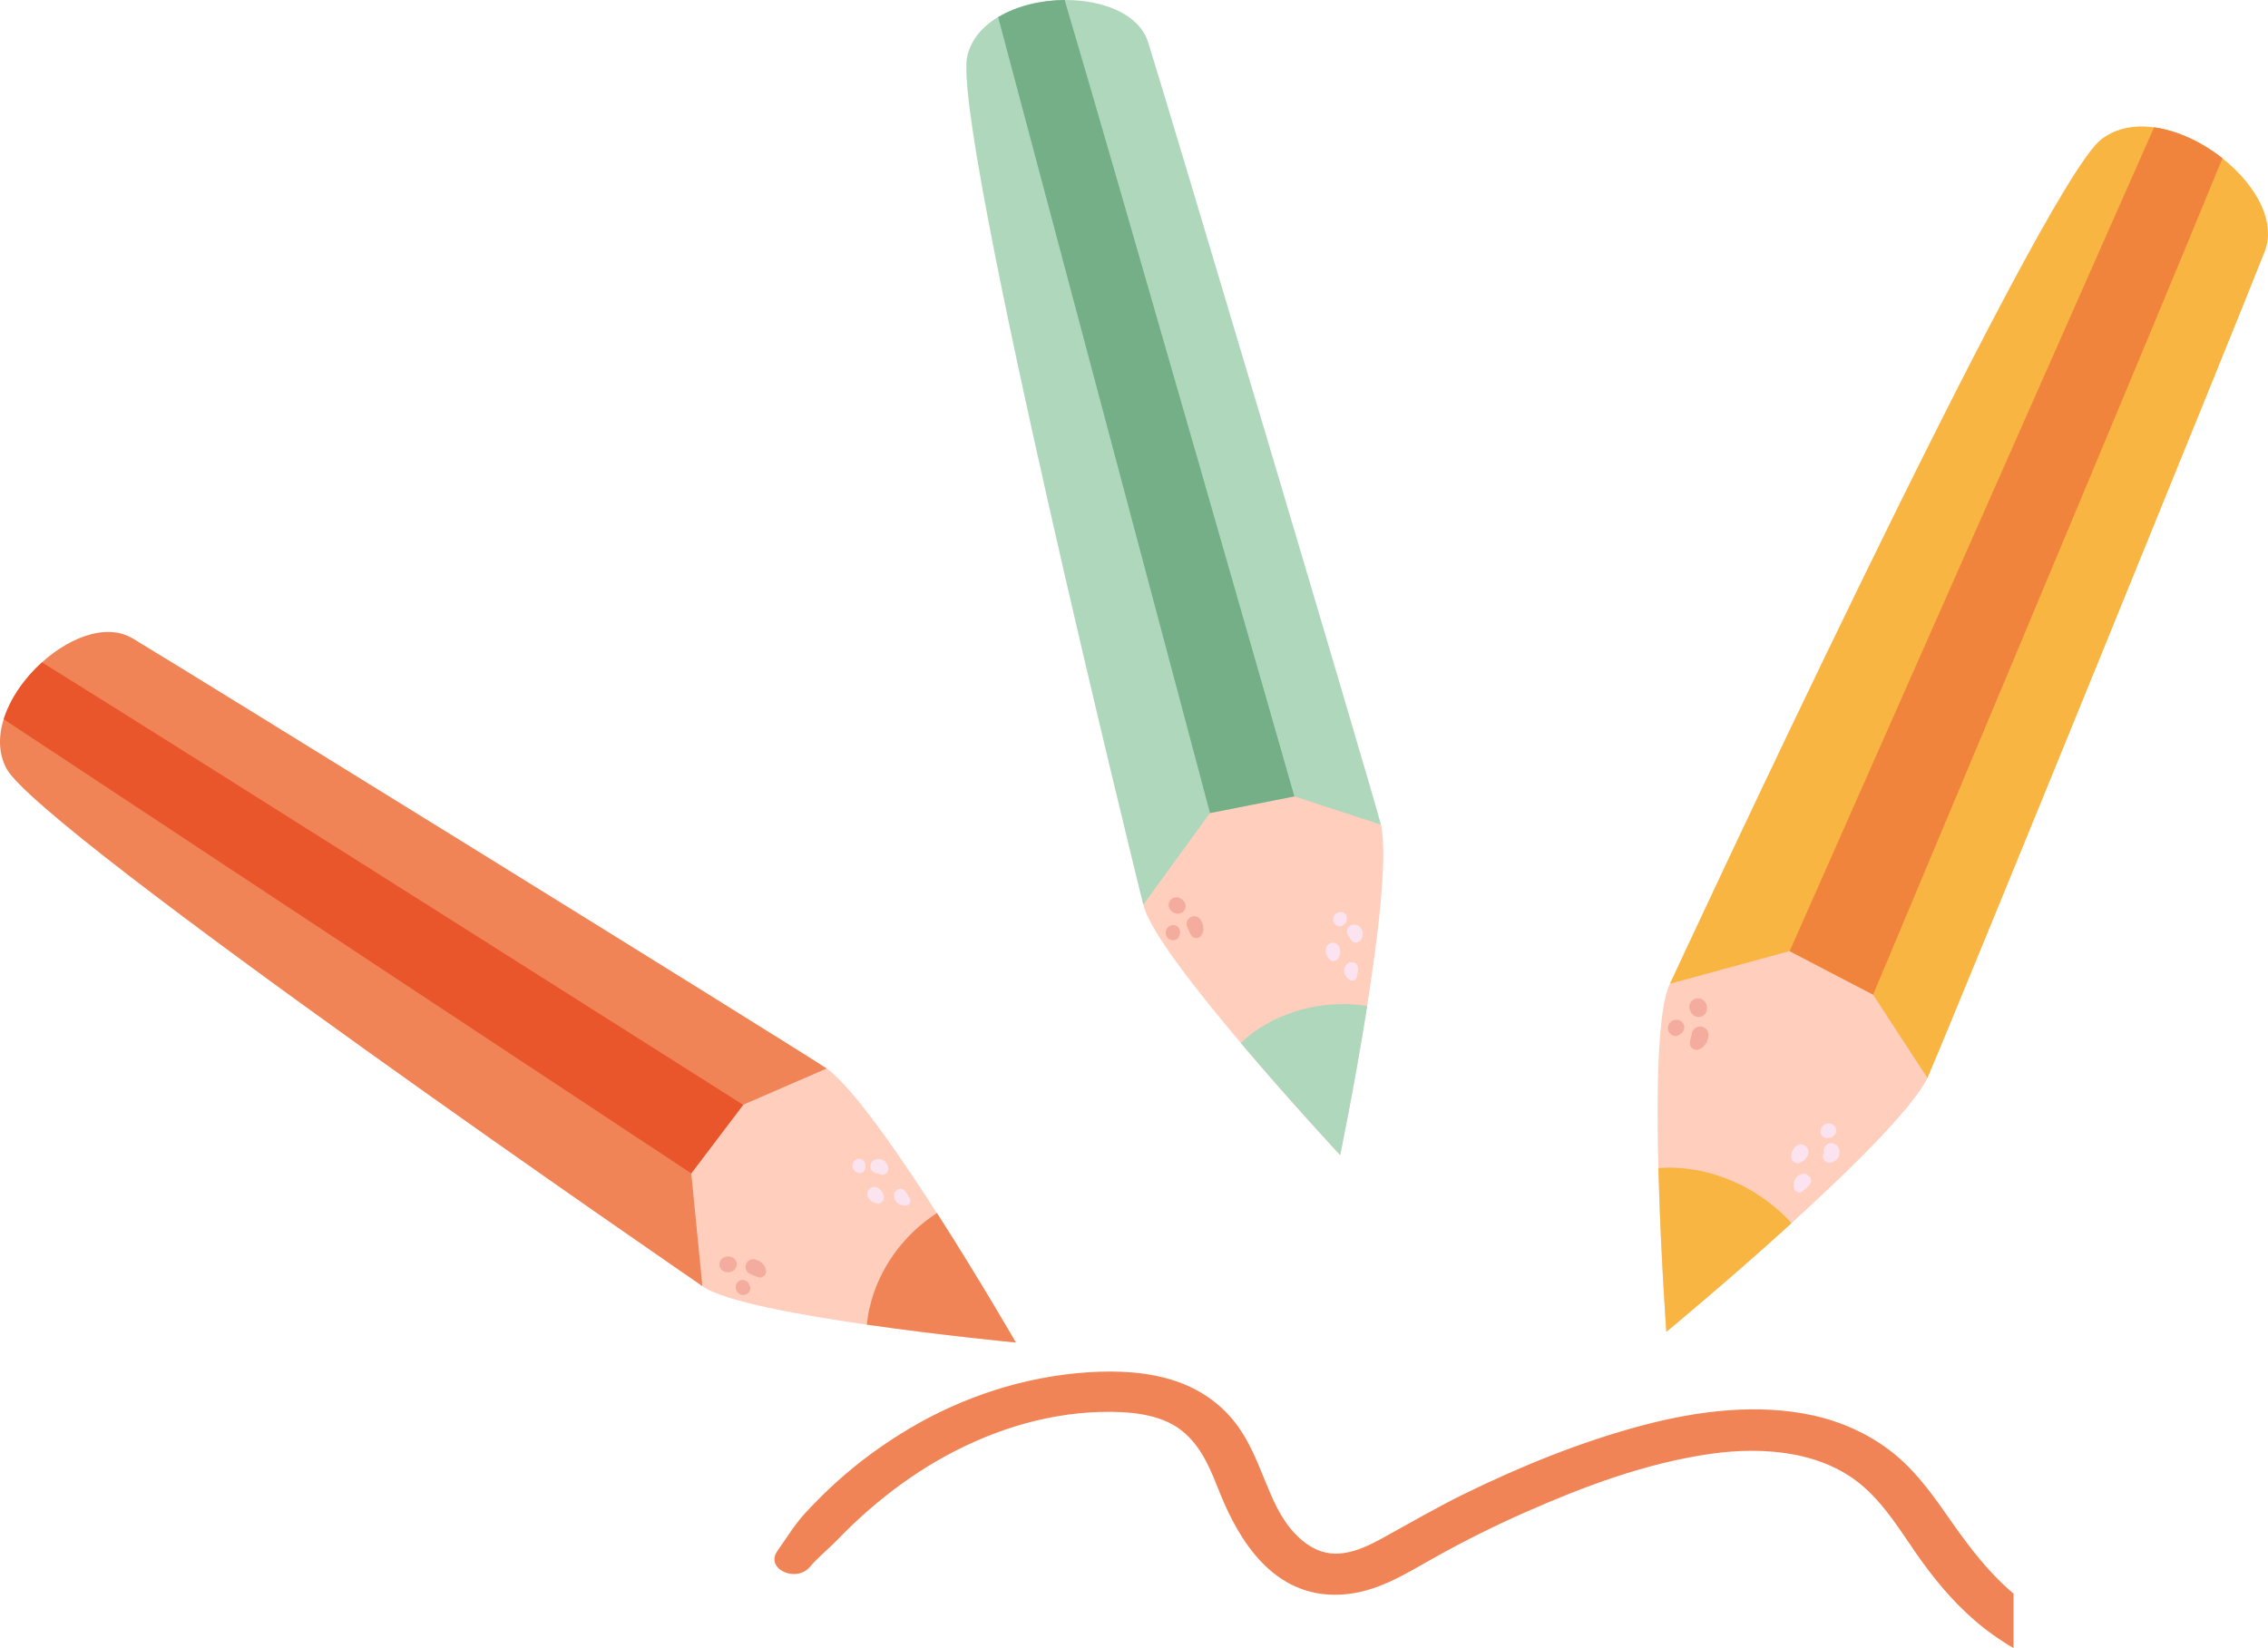 <svg width="205" height="149" viewBox="0 0 205 149" fill="none" xmlns="http://www.w3.org/2000/svg">
<path d="M182 144.081C179.484 141.959 177.606 139.329 175.77 136.693C174.359 134.679 172.82 132.629 170.729 131.064C168.783 129.608 166.48 128.551 163.964 127.986C158.872 126.848 153.39 127.558 148.452 128.869C142.834 130.362 137.385 132.593 132.294 135.092C129.753 136.338 127.356 137.75 124.891 139.098C122.953 140.155 120.769 141.097 118.644 139.916C116.969 138.982 115.873 137.294 115.15 135.744C114.164 133.636 113.51 131.426 112.218 129.427C110.883 127.363 108.92 125.783 106.353 124.892C103.846 124.023 101.015 123.893 98.347 124.067C92.533 124.451 86.991 126.312 82.223 129.137C79.826 130.557 77.599 132.187 75.593 134.005C74.607 134.896 73.681 135.823 72.797 136.78C71.811 137.852 71.097 139.047 70.272 140.213C69.116 141.829 71.938 143.14 73.196 141.669C73.978 140.749 74.939 139.996 75.78 139.119C76.655 138.214 77.573 137.345 78.534 136.504C80.438 134.853 82.52 133.324 84.773 132.028C89.133 129.521 94.173 127.797 99.477 127.652C101.976 127.587 104.823 127.797 106.761 129.297C108.674 130.782 109.473 133.02 110.289 135.041C111.963 139.177 115.074 144.48 121.177 144.168C124.389 144.002 126.948 142.343 129.532 140.894C132.235 139.373 135.031 137.975 137.904 136.707C143.157 134.389 148.749 132.281 154.614 131.441C159.586 130.731 164.95 131.267 168.562 134.52C170.491 136.258 171.8 138.431 173.228 140.481C174.716 142.618 176.399 144.683 178.447 146.465C179.527 147.406 180.725 148.261 182 149L182 144.067L182 144.081Z" fill="#F08456"/>
<path d="M174.215 97.464C171.263 103.359 150.613 120.402 150.613 120.402C150.613 120.402 148.647 93.526 150.942 88.939C153.236 84.351 165.366 73.539 166.345 74.189C167.325 74.84 174.215 81.071 174.215 82.057L174.215 97.457L174.215 97.464Z" fill="#FFCEBD"/>
<path d="M174.215 97.464C176.509 92.219 202.406 28.641 204.7 22.746C206.995 16.85 195.522 8.325 189.947 12.584C184.372 16.843 150.941 88.939 150.941 88.939L161.756 85.987L169.297 89.918L174.215 97.457L174.215 97.464Z" fill="#F9B542"/>
<path d="M194.701 11.519L161.764 85.995L169.305 89.925C169.305 89.925 193.85 31.514 200.884 14.306C199.047 12.856 196.824 11.798 194.701 11.512L194.701 11.519Z" fill="#F0843C"/>
<path d="M151.535 105.582C150.992 105.553 150.449 105.567 149.905 105.603C150.098 113.192 150.62 120.409 150.62 120.409C150.62 120.409 156.181 115.822 161.935 110.584C159.283 107.668 155.481 105.782 151.535 105.582Z" fill="#F9B542"/>
<path d="M152.757 94.47C152.786 94.57 152.836 94.663 152.915 94.734C153.058 94.877 153.301 94.963 153.501 94.891C153.608 94.849 153.722 94.813 153.815 94.749C153.98 94.648 154.087 94.491 154.194 94.341C154.359 94.12 154.394 93.827 154.43 93.562C154.43 93.455 154.416 93.362 154.366 93.269C154.337 93.176 154.28 93.091 154.208 93.026C154.158 92.984 154.108 92.948 154.051 92.905C153.965 92.848 153.873 92.819 153.772 92.812C153.708 92.79 153.637 92.79 153.572 92.812C153.472 92.812 153.379 92.848 153.294 92.905C153.244 92.948 153.193 92.984 153.136 93.026C153.043 93.119 152.979 93.234 152.943 93.362C152.936 93.427 152.922 93.491 152.908 93.548C152.893 93.605 152.865 93.662 152.858 93.719C152.85 93.777 152.836 93.834 152.815 93.891C152.779 93.998 152.772 94.112 152.757 94.227C152.765 94.17 152.772 94.112 152.779 94.055C152.779 94.084 152.772 94.12 152.765 94.148C152.736 94.255 152.736 94.363 152.765 94.47L152.757 94.47Z" fill="#F4AC9E"/>
<path d="M152.735 91.232C152.735 91.232 152.743 91.268 152.75 91.29C152.764 91.34 152.778 91.375 152.8 91.425C152.828 91.525 152.886 91.604 152.964 91.675C152.964 91.675 152.978 91.69 152.978 91.697C152.993 91.711 153 91.718 153.014 91.733C153.064 91.768 153.114 91.811 153.164 91.847C153.221 91.868 153.286 91.897 153.343 91.918C153.407 91.926 153.472 91.933 153.543 91.947C153.643 91.947 153.743 91.933 153.829 91.883C153.893 91.868 153.943 91.833 153.993 91.79C154.051 91.754 154.094 91.711 154.129 91.654C154.172 91.611 154.208 91.554 154.222 91.49C154.272 91.404 154.287 91.304 154.287 91.204C154.294 91.097 154.301 91.025 154.265 90.904C154.244 90.818 154.186 90.718 154.144 90.632C154.094 90.539 154.029 90.468 153.943 90.418C153.872 90.346 153.779 90.303 153.679 90.282C153.607 90.275 153.543 90.261 153.472 90.253C153.364 90.253 153.264 90.275 153.171 90.318C153.107 90.339 153.05 90.368 153 90.418C152.914 90.475 152.85 90.546 152.8 90.632C152.771 90.697 152.75 90.754 152.721 90.818C152.685 90.954 152.685 91.09 152.721 91.225L152.735 91.232Z" fill="#F4AC9E"/>
<path d="M150.792 93.148C150.807 93.212 150.835 93.276 150.871 93.326C150.871 93.326 150.871 93.326 150.871 93.333C150.907 93.376 150.935 93.419 150.971 93.462C150.971 93.462 150.978 93.469 150.985 93.476C151.1 93.576 151.128 93.591 151.271 93.641C151.328 93.662 151.393 93.662 151.45 93.669C151.528 93.669 151.6 93.655 151.664 93.619C151.736 93.598 151.793 93.555 151.843 93.505C151.843 93.505 151.85 93.498 151.857 93.491C151.879 93.476 151.907 93.469 151.922 93.455L151.857 93.505C151.857 93.505 151.879 93.491 151.893 93.483C151.943 93.448 151.986 93.412 152.036 93.376C152.1 93.312 152.15 93.24 152.179 93.155C152.208 93.097 152.229 93.04 152.229 92.983C152.25 92.89 152.243 92.797 152.215 92.704C152.193 92.647 152.165 92.597 152.143 92.54C152.107 92.49 152.072 92.447 152.036 92.397C151.972 92.333 151.9 92.283 151.814 92.254C151.729 92.211 151.643 92.19 151.55 92.197C151.514 92.197 151.464 92.204 151.436 92.211C151.407 92.211 151.357 92.219 151.321 92.226C151.207 92.254 151.071 92.333 151 92.412C150.957 92.462 150.914 92.512 150.878 92.569C150.878 92.569 150.871 92.583 150.864 92.583C150.799 92.697 150.764 92.812 150.764 92.94C150.764 93.012 150.771 93.083 150.792 93.148Z" fill="#F4AC9E"/>
<path d="M162.135 107.197C162.135 107.197 162.135 107.261 162.135 107.289C162.142 107.397 162.157 107.468 162.207 107.568C162.264 107.661 162.342 107.718 162.442 107.761C162.492 107.797 162.55 107.825 162.621 107.825C162.685 107.825 162.743 107.804 162.793 107.768C162.9 107.732 162.993 107.668 163.064 107.568C163.057 107.575 163.05 107.59 163.043 107.597C163.064 107.568 163.093 107.54 163.121 107.518C163.143 107.504 163.172 107.49 163.193 107.468C163.193 107.468 163.179 107.475 163.179 107.482C163.179 107.482 163.193 107.475 163.2 107.468C163.214 107.454 163.229 107.454 163.243 107.44C163.257 107.425 163.272 107.418 163.286 107.404C163.286 107.404 163.3 107.397 163.307 107.389C163.372 107.347 163.422 107.282 163.465 107.218L163.407 107.289C163.407 107.289 163.45 107.232 163.479 107.211C163.572 107.118 163.643 107.011 163.679 106.882C163.686 106.854 163.693 106.825 163.693 106.796C163.708 106.739 163.708 106.689 163.693 106.639C163.679 106.561 163.665 106.489 163.622 106.418C163.615 106.403 163.25 106.139 163.243 106.132C163.2 106.117 163.107 106.11 163.064 106.11C163.007 106.117 162.95 106.125 162.9 106.132C162.9 106.132 162.893 106.132 162.886 106.132C162.878 106.132 162.871 106.132 162.864 106.139C162.8 106.16 162.735 106.189 162.671 106.218C162.643 106.232 162.614 106.246 162.585 106.26C162.457 106.332 162.364 106.432 162.292 106.561C162.278 106.589 162.257 106.618 162.242 106.646C162.228 106.682 162.214 106.711 162.199 106.746C162.171 106.796 162.157 106.854 162.157 106.911C162.149 106.939 162.142 106.968 162.142 107.004C162.142 107.011 162.142 107.046 162.142 107.075C162.142 107.118 162.128 107.161 162.128 107.211L162.135 107.197Z" fill="#FBE4F0"/>
<path d="M164.787 104.381L164.766 104.538L164.787 104.695C164.809 104.774 164.844 104.838 164.894 104.895C164.923 104.938 164.959 104.974 165.002 105.003C165.037 105.038 165.08 105.067 165.13 105.081C165.173 105.11 165.223 105.124 165.28 105.124C165.359 105.138 165.438 105.138 165.516 105.117C165.616 105.074 165.731 105.038 165.824 104.974C165.838 104.967 165.845 104.96 165.859 104.953C166.016 104.838 166.017 104.845 166.124 104.688C166.145 104.66 166.159 104.638 166.174 104.61L166.245 104.445C166.245 104.445 166.245 104.445 166.245 104.438C166.245 104.431 166.245 104.424 166.245 104.417C166.26 104.345 166.267 104.267 166.274 104.195C166.274 104.181 166.274 104.167 166.274 104.152C166.274 104.081 166.26 104.009 166.245 103.938C166.238 103.895 166.217 103.859 166.195 103.824C166.181 103.788 166.167 103.745 166.145 103.709C166.145 103.709 166.145 103.695 166.138 103.695C166.124 103.666 166.102 103.645 166.081 103.623C166.031 103.545 165.966 103.488 165.888 103.445C165.852 103.423 165.752 103.38 165.716 103.373C165.666 103.359 165.573 103.352 165.523 103.345C165.466 103.352 165.402 103.359 165.345 103.366C165.259 103.388 165.18 103.43 165.116 103.488C165.066 103.516 165.023 103.559 164.994 103.609C164.937 103.673 164.894 103.752 164.873 103.838C164.859 103.902 164.844 104.009 164.844 104.031C164.844 104.102 164.844 104.145 164.859 104.188C164.844 104.231 164.837 104.274 164.823 104.317C164.816 104.345 164.801 104.367 164.794 104.395L164.787 104.381Z" fill="#FBE4F0"/>
<path d="M161.971 104.874C162.006 104.946 162.056 104.996 162.121 105.038C162.178 105.088 162.242 105.124 162.321 105.146C162.428 105.174 162.528 105.174 162.635 105.146C162.664 105.138 162.693 105.124 162.714 105.11C162.743 105.103 162.771 105.088 162.793 105.074C162.793 105.074 162.807 105.067 162.814 105.06C162.836 105.053 162.85 105.038 162.871 105.031C162.957 104.988 163.036 104.931 163.107 104.86C163.179 104.788 163.243 104.717 163.293 104.631C163.314 104.588 163.343 104.552 163.364 104.51C163.414 104.431 163.443 104.345 163.45 104.252C163.472 104.159 163.465 104.067 163.436 103.974C163.414 103.881 163.372 103.802 163.314 103.738C163.264 103.659 163.2 103.602 163.121 103.559C163.064 103.538 163.007 103.509 162.957 103.488C162.836 103.452 162.707 103.452 162.585 103.488C162.528 103.509 162.471 103.538 162.421 103.559C162.314 103.624 162.235 103.702 162.171 103.809C162.142 103.845 162.121 103.881 162.092 103.916C162.028 103.995 161.999 104.095 161.963 104.188C161.928 104.274 161.928 104.374 161.913 104.467C161.913 104.502 161.899 104.545 161.906 104.581C161.906 104.688 161.935 104.788 161.985 104.881L161.971 104.874Z" fill="#FBE4F0"/>
<path d="M164.552 102.43C164.573 102.509 164.609 102.58 164.666 102.645C164.709 102.716 164.766 102.766 164.845 102.809C164.895 102.831 164.945 102.852 164.995 102.873C165.074 102.895 165.152 102.895 165.238 102.888C165.267 102.888 165.295 102.888 165.331 102.873C165.331 102.873 165.338 102.873 165.345 102.873C165.352 102.873 165.367 102.873 165.374 102.873C165.367 102.873 165.359 102.873 165.352 102.873C165.431 102.873 165.51 102.845 165.581 102.802C165.595 102.802 165.602 102.788 165.617 102.773C165.617 102.773 165.631 102.766 165.638 102.759C165.638 102.759 165.645 102.759 165.653 102.752C165.695 102.716 165.738 102.688 165.781 102.652C165.817 102.609 165.846 102.566 165.881 102.523C165.953 102.409 165.924 102.423 165.946 102.373C165.946 102.373 165.946 102.373 165.946 102.366C165.953 102.316 165.96 102.259 165.967 102.202C165.967 102.202 165.946 102.045 165.946 102.037C165.938 102.009 165.924 101.987 165.917 101.966C165.96 102.073 165.896 101.909 165.881 101.887C165.846 101.844 165.817 101.802 165.781 101.759C165.738 101.723 165.695 101.694 165.653 101.659C165.631 101.644 165.531 101.601 165.474 101.587L165.46 101.587C165.395 101.58 165.331 101.566 165.274 101.559L165.259 101.559C165.202 101.566 165.145 101.573 165.081 101.58C165.031 101.601 164.973 101.623 164.923 101.644C164.881 101.68 164.831 101.716 164.788 101.752C164.78 101.759 164.773 101.766 164.766 101.78C164.723 101.83 164.68 101.88 164.645 101.937C164.616 101.987 164.595 102.037 164.58 102.087C164.573 102.145 164.566 102.202 164.559 102.259C164.559 102.259 164.58 102.423 164.58 102.43L164.552 102.43Z" fill="#FBE4F0"/>
<path d="M124.824 74.561C126.096 80.456 121.128 104.424 121.128 104.424C121.128 104.424 104.338 86.388 103.352 81.8C102.358 77.212 104.817 62.563 105.896 62.463C106.976 62.37 115.446 62.87 116.011 63.57C116.575 64.271 124.831 74.554 124.831 74.554L124.824 74.561Z" fill="#FFCEBD"/>
<path d="M124.824 74.561C123.459 69.509 105.525 9.347 103.781 3.83C102.037 -1.687 88.978 -1.201 87.441 5.023C85.904 11.248 103.337 81.8 103.337 81.8L109.363 73.503L116.99 71.995L124.81 74.554L124.824 74.561Z" fill="#AFD7BC"/>
<path d="M90.221 1.551L109.37 73.51L116.997 72.003C116.997 72.003 101.064 16.293 96.232 -1.14304e-08C94.088 0.014 91.9 0.536 90.228 1.551L90.221 1.551Z" fill="#74AF88"/>
<path d="M113.294 93.334C112.887 93.626 112.508 93.948 112.144 94.284C116.625 99.586 121.136 104.431 121.136 104.431C121.136 104.431 122.472 97.978 123.58 90.947C120.02 90.389 116.225 91.218 113.294 93.334Z" fill="#AFD7BC"/>
<path d="M107.805 84.708C107.883 84.766 107.969 84.801 108.069 84.808C108.248 84.83 108.477 84.751 108.577 84.587C108.627 84.501 108.684 84.401 108.72 84.301C108.777 84.137 108.77 83.965 108.762 83.794C108.748 83.544 108.612 83.308 108.484 83.1C108.427 83.022 108.355 82.965 108.269 82.929C108.191 82.879 108.112 82.85 108.019 82.843C107.962 82.843 107.898 82.843 107.84 82.843C107.747 82.85 107.662 82.886 107.59 82.943C107.533 82.972 107.483 83.008 107.447 83.058C107.376 83.122 107.326 83.193 107.297 83.286C107.283 83.344 107.269 83.401 107.254 83.458C107.24 83.579 107.254 83.694 107.304 83.808C107.333 83.858 107.361 83.908 107.383 83.965C107.404 84.015 107.419 84.072 107.447 84.115C107.476 84.165 107.497 84.215 107.519 84.265C107.554 84.365 107.619 84.451 107.669 84.537C107.64 84.494 107.612 84.444 107.583 84.401C107.597 84.43 107.612 84.451 107.626 84.48C107.669 84.573 107.726 84.651 107.812 84.708L107.805 84.708Z" fill="#F4AC9E"/>
<path d="M105.932 82.415C105.932 82.415 105.96 82.436 105.967 82.443C106.003 82.472 106.032 82.486 106.082 82.515C106.16 82.565 106.246 82.593 106.339 82.6C106.339 82.6 106.339 82.6 106.346 82.6C106.353 82.6 106.36 82.6 106.368 82.6C106.382 82.6 106.396 82.6 106.41 82.6C106.468 82.6 106.525 82.6 106.582 82.6C106.639 82.586 106.696 82.572 106.754 82.55C106.804 82.522 106.861 82.486 106.911 82.457C106.989 82.4 107.039 82.329 107.075 82.25C107.111 82.2 107.132 82.15 107.139 82.086C107.161 82.029 107.168 81.972 107.161 81.914C107.161 81.857 107.161 81.8 107.132 81.743C107.118 81.65 107.075 81.571 107.011 81.5C106.954 81.421 106.918 81.364 106.825 81.3C106.761 81.25 106.661 81.214 106.582 81.171C106.496 81.135 106.41 81.121 106.317 81.128C106.225 81.128 106.139 81.142 106.053 81.178C105.996 81.214 105.946 81.243 105.889 81.278C105.81 81.335 105.753 81.407 105.717 81.493C105.681 81.543 105.66 81.6 105.653 81.664C105.624 81.75 105.617 81.843 105.638 81.929C105.653 81.986 105.674 82.043 105.688 82.107C105.739 82.229 105.817 82.322 105.924 82.4L105.932 82.415Z" fill="#F4AC9E"/>
<path d="M105.646 84.887C105.696 84.923 105.746 84.951 105.803 84.973C105.803 84.973 105.803 84.973 105.81 84.973C105.86 84.987 105.903 84.994 105.953 85.008C105.953 85.008 105.96 85.008 105.967 85.008C106.11 85.008 106.132 85.008 106.268 84.966C106.318 84.951 106.368 84.908 106.41 84.88C106.468 84.837 106.511 84.787 106.539 84.723C106.575 84.665 106.596 84.608 106.603 84.537L106.603 84.523C106.611 84.501 106.625 84.48 106.625 84.458L106.611 84.53C106.611 84.53 106.611 84.508 106.625 84.494C106.639 84.444 106.653 84.387 106.661 84.337C106.675 84.251 106.661 84.172 106.632 84.094C106.625 84.037 106.603 83.987 106.568 83.944C106.532 83.865 106.475 83.801 106.403 83.751C106.353 83.722 106.31 83.701 106.26 83.672C106.21 83.658 106.153 83.644 106.103 83.636C106.017 83.622 105.939 83.636 105.86 83.665C105.774 83.679 105.703 83.715 105.638 83.772C105.61 83.794 105.581 83.829 105.567 83.844C105.546 83.865 105.517 83.894 105.496 83.922C105.431 84.008 105.381 84.137 105.374 84.244C105.374 84.301 105.374 84.365 105.374 84.422C105.374 84.422 105.374 84.437 105.374 84.444C105.395 84.558 105.438 84.665 105.51 84.758C105.553 84.808 105.596 84.851 105.646 84.887Z" fill="#F4AC9E"/>
<path d="M121.785 88.417C121.785 88.417 121.821 88.46 121.842 88.481C121.907 88.553 121.957 88.603 122.05 88.638C122.143 88.674 122.236 88.667 122.329 88.638C122.386 88.638 122.443 88.624 122.493 88.581C122.536 88.546 122.564 88.496 122.586 88.445C122.643 88.36 122.672 88.26 122.664 88.145C122.664 88.16 122.664 88.167 122.664 88.181C122.664 88.145 122.664 88.11 122.672 88.074C122.679 88.045 122.693 88.024 122.7 87.995C122.7 87.995 122.7 88.01 122.7 88.017C122.7 88.01 122.7 88.002 122.7 87.995C122.7 87.981 122.714 87.967 122.714 87.952C122.714 87.938 122.714 87.917 122.722 87.902C122.722 87.895 122.722 87.888 122.722 87.881C122.743 87.809 122.743 87.738 122.736 87.666L122.736 87.745C122.736 87.745 122.736 87.681 122.736 87.652C122.75 87.538 122.736 87.416 122.686 87.302C122.679 87.281 122.664 87.252 122.643 87.238C122.622 87.195 122.593 87.152 122.55 87.123C122.493 87.073 122.443 87.031 122.371 87.002C122.357 87.002 121.95 87.016 121.943 87.016C121.907 87.031 121.835 87.073 121.8 87.102C121.764 87.138 121.728 87.174 121.692 87.216C121.692 87.216 121.692 87.216 121.692 87.224C121.692 87.224 121.685 87.238 121.678 87.245C121.642 87.302 121.614 87.359 121.585 87.416C121.571 87.445 121.557 87.474 121.549 87.495C121.499 87.617 121.492 87.745 121.507 87.874C121.507 87.902 121.514 87.931 121.521 87.96C121.528 87.995 121.535 88.024 121.549 88.052C121.557 88.102 121.578 88.153 121.614 88.195C121.621 88.224 121.642 88.245 121.657 88.267C121.657 88.274 121.685 88.295 121.699 88.31C121.721 88.345 121.742 88.381 121.764 88.417L121.785 88.417Z" fill="#FBE4F0"/>
<path d="M122.057 84.894L122.136 85.015L122.243 85.115C122.3 85.158 122.365 85.187 122.436 85.201C122.479 85.216 122.529 85.223 122.572 85.216C122.622 85.216 122.665 85.216 122.708 85.194C122.758 85.187 122.801 85.165 122.837 85.137C122.901 85.101 122.958 85.058 123.001 84.994C123.051 84.908 123.108 84.815 123.137 84.722C123.137 84.708 123.144 84.701 123.144 84.687C123.187 84.515 123.194 84.522 123.18 84.344C123.18 84.315 123.18 84.287 123.165 84.258L123.122 84.101C123.122 84.101 123.115 84.079 123.108 84.072C123.072 84.015 123.044 83.951 123.001 83.901C122.994 83.894 122.987 83.879 122.979 83.872C122.937 83.829 122.887 83.779 122.837 83.736C122.808 83.715 122.765 83.693 122.736 83.679C122.708 83.665 122.672 83.643 122.636 83.629L122.622 83.629C122.594 83.622 122.565 83.615 122.536 83.608C122.458 83.579 122.379 83.579 122.293 83.593C122.258 83.593 122.165 83.629 122.129 83.643C122.086 83.658 122.015 83.708 121.979 83.736C121.943 83.779 121.9 83.815 121.864 83.858C121.814 83.922 121.779 83.993 121.772 84.079C121.75 84.129 121.75 84.179 121.757 84.237C121.757 84.315 121.764 84.394 121.8 84.472C121.829 84.522 121.879 84.608 121.893 84.629C121.929 84.68 121.964 84.708 122 84.73C122.015 84.765 122.036 84.801 122.05 84.844C122.05 84.865 122.065 84.894 122.072 84.915L122.057 84.894Z" fill="#FBE4F0"/>
<path d="M120.335 86.852C120.399 86.88 120.471 86.888 120.535 86.88C120.606 86.88 120.671 86.873 120.735 86.838C120.828 86.795 120.9 86.738 120.957 86.659C120.971 86.638 120.985 86.616 120.992 86.588C121.007 86.566 121.021 86.537 121.028 86.516C121.028 86.516 121.028 86.502 121.035 86.495C121.042 86.48 121.05 86.459 121.057 86.437C121.093 86.359 121.114 86.273 121.128 86.18C121.135 86.087 121.143 86.001 121.128 85.909C121.128 85.866 121.114 85.823 121.107 85.78C121.1 85.694 121.071 85.616 121.014 85.544C120.978 85.466 120.921 85.401 120.842 85.351C120.778 85.301 120.699 85.266 120.621 85.251C120.542 85.223 120.464 85.223 120.378 85.237C120.328 85.251 120.271 85.266 120.22 85.28C120.113 85.33 120.027 85.401 119.956 85.494C119.927 85.544 119.906 85.594 119.877 85.637C119.835 85.744 119.827 85.852 119.842 85.959C119.842 86.001 119.842 86.037 119.842 86.08C119.842 86.173 119.877 86.259 119.906 86.352C119.935 86.437 119.985 86.509 120.035 86.58C120.049 86.609 120.07 86.645 120.092 86.666C120.156 86.745 120.228 86.795 120.321 86.831L120.335 86.852Z" fill="#FBE4F0"/>
<path d="M120.771 83.636C120.828 83.686 120.9 83.715 120.971 83.722C121.043 83.743 121.114 83.751 121.193 83.736C121.243 83.722 121.293 83.708 121.336 83.693C121.407 83.665 121.464 83.615 121.514 83.565C121.536 83.55 121.557 83.529 121.572 83.507C121.572 83.507 121.572 83.507 121.572 83.5C121.572 83.5 121.586 83.486 121.586 83.479C121.586 83.479 121.579 83.493 121.572 83.493C121.629 83.443 121.672 83.379 121.693 83.307C121.693 83.293 121.693 83.279 121.7 83.272C121.7 83.272 121.7 83.257 121.7 83.25C121.7 83.25 121.7 83.243 121.7 83.236C121.715 83.186 121.722 83.143 121.736 83.093C121.736 83.043 121.736 82.993 121.736 82.943C121.722 82.822 121.707 82.843 121.693 82.8C121.693 82.8 121.693 82.8 121.693 82.793C121.664 82.75 121.643 82.707 121.614 82.664L121.507 82.564C121.486 82.55 121.464 82.543 121.443 82.528C121.536 82.579 121.393 82.5 121.379 82.493C121.329 82.478 121.286 82.471 121.236 82.457C121.186 82.457 121.136 82.457 121.085 82.457C121.064 82.457 120.964 82.486 120.914 82.507C120.914 82.507 120.907 82.507 120.9 82.514C120.85 82.543 120.8 82.571 120.75 82.6C120.75 82.6 120.742 82.6 120.735 82.607C120.7 82.643 120.664 82.686 120.621 82.729C120.599 82.772 120.571 82.822 120.549 82.864C120.535 82.914 120.528 82.964 120.514 83.014C120.514 83.029 120.514 83.036 120.514 83.05C120.514 83.107 120.514 83.172 120.514 83.229C120.514 83.279 120.535 83.329 120.557 83.372C120.585 83.415 120.607 83.457 120.635 83.507C120.635 83.507 120.742 83.615 120.75 83.615L120.771 83.636Z" fill="#FBE4F0"/>
<path d="M74.724 96.599C79.592 100.158 91.815 121.374 91.815 121.374C91.815 121.374 67.276 119.044 63.488 116.279C59.699 113.513 51.794 100.929 52.537 100.143C53.281 99.357 59.942 94.105 60.829 94.255C61.715 94.405 74.717 96.606 74.717 96.606L74.724 96.599Z" fill="#FFCEBD"/>
<path d="M74.724 96.599C70.343 93.734 16.956 60.684 11.988 57.718C7.02 54.753 -2.415 63.792 0.573 69.466C3.568 75.14 63.488 116.279 63.488 116.279L62.48 106.075L67.176 99.879L74.724 96.599Z" fill="#F08456"/>
<path d="M0.337 65.028L62.48 106.082L67.176 99.886C67.176 99.886 18.242 68.844 3.796 59.883C2.21 61.32 0.916 63.163 0.337 65.028Z" fill="#EA562C"/>
<path d="M78.584 118.287C78.477 118.773 78.406 119.266 78.356 119.759C85.232 120.745 91.822 121.374 91.822 121.374C91.822 121.374 88.534 115.664 84.689 109.669C81.658 111.62 79.378 114.757 78.591 118.28L78.584 118.287Z" fill="#F08456"/>
<path d="M68.749 115.493C68.842 115.486 68.935 115.45 69.014 115.393C69.164 115.286 69.278 115.078 69.243 114.893C69.221 114.793 69.2 114.685 69.164 114.585C69.1 114.428 68.978 114.3 68.856 114.178C68.678 113.999 68.421 113.921 68.185 113.849C68.092 113.828 67.999 113.835 67.913 113.864C67.82 113.878 67.742 113.914 67.67 113.971C67.627 114.014 67.584 114.049 67.541 114.092C67.477 114.164 67.434 114.242 67.42 114.335C67.391 114.392 67.384 114.457 67.391 114.514C67.377 114.607 67.391 114.693 67.427 114.786C67.456 114.836 67.484 114.893 67.513 114.943C67.584 115.043 67.677 115.114 67.784 115.171C67.841 115.186 67.892 115.207 67.949 115.236C67.999 115.257 68.049 115.293 68.099 115.307C68.149 115.329 68.199 115.35 68.249 115.371C68.342 115.421 68.442 115.443 68.542 115.472C68.492 115.457 68.442 115.443 68.392 115.421C68.421 115.429 68.449 115.443 68.478 115.45C68.571 115.493 68.663 115.507 68.764 115.5L68.749 115.493Z" fill="#F4AC9E"/>
<path d="M65.825 115.021C65.825 115.021 65.861 115.021 65.875 115.021C65.925 115.021 65.954 115.007 66.004 115C66.097 114.986 66.183 114.95 66.254 114.893C66.254 114.893 66.268 114.886 66.275 114.878C66.29 114.871 66.304 114.864 66.311 114.857C66.354 114.814 66.397 114.778 66.44 114.736C66.468 114.686 66.504 114.636 66.533 114.585C66.554 114.528 66.569 114.471 66.59 114.414C66.611 114.321 66.604 114.235 66.576 114.142C66.576 114.085 66.547 114.028 66.511 113.978C66.49 113.921 66.454 113.878 66.411 113.835C66.376 113.785 66.333 113.749 66.275 113.721C66.204 113.664 66.118 113.628 66.025 113.621C65.932 113.599 65.868 113.585 65.754 113.592C65.668 113.599 65.575 113.635 65.489 113.657C65.403 113.685 65.325 113.735 65.26 113.799C65.189 113.857 65.132 113.928 65.096 114.014C65.075 114.071 65.06 114.135 65.039 114.192C65.017 114.285 65.025 114.378 65.053 114.471C65.053 114.535 65.082 114.585 65.118 114.643C65.153 114.728 65.21 114.8 65.282 114.857C65.332 114.893 65.382 114.921 65.439 114.957C65.553 115.014 65.682 115.029 65.811 115.021L65.825 115.021Z" fill="#F4AC9E"/>
<path d="M67.255 117.065C67.313 117.065 67.377 117.044 67.427 117.022C67.427 117.022 67.427 117.022 67.434 117.022C67.477 117.001 67.52 116.979 67.563 116.951C67.563 116.951 67.57 116.951 67.577 116.944C67.684 116.851 67.699 116.837 67.77 116.715C67.799 116.665 67.806 116.608 67.82 116.558C67.834 116.486 67.834 116.422 67.813 116.358C67.806 116.293 67.777 116.229 67.734 116.179C67.734 116.179 67.727 116.172 67.72 116.165C67.713 116.143 67.706 116.122 67.699 116.1L67.734 116.165C67.734 116.165 67.727 116.143 67.72 116.129C67.691 116.079 67.67 116.036 67.641 115.986C67.599 115.915 67.534 115.865 67.463 115.822C67.42 115.786 67.37 115.765 67.313 115.75C67.234 115.715 67.148 115.707 67.062 115.722C67.012 115.736 66.955 115.75 66.905 115.757C66.855 115.786 66.812 115.808 66.762 115.836C66.691 115.879 66.641 115.943 66.598 116.015C66.548 116.079 66.512 116.158 66.505 116.243C66.505 116.279 66.505 116.322 66.505 116.351C66.505 116.379 66.505 116.422 66.505 116.458C66.505 116.565 66.562 116.694 66.626 116.779C66.662 116.829 66.705 116.872 66.748 116.915C66.748 116.915 66.755 116.922 66.762 116.929C66.855 117.001 66.955 117.051 67.07 117.072C67.134 117.079 67.198 117.087 67.263 117.072L67.255 117.065Z" fill="#F4AC9E"/>
<path d="M81.658 108.976C81.658 108.976 81.715 108.983 81.744 108.99C81.844 108.998 81.908 109.005 82.001 108.962C82.094 108.926 82.159 108.862 82.209 108.783C82.251 108.74 82.287 108.69 82.294 108.633C82.302 108.576 82.294 108.519 82.273 108.469C82.259 108.369 82.216 108.269 82.137 108.19C82.144 108.197 82.151 108.204 82.159 108.212C82.137 108.183 82.116 108.154 82.094 108.126C82.087 108.104 82.073 108.076 82.066 108.054C82.066 108.054 82.066 108.069 82.073 108.069C82.073 108.069 82.066 108.054 82.058 108.047C82.051 108.033 82.051 108.019 82.037 108.004C82.03 107.99 82.023 107.976 82.008 107.961C82.008 107.961 82.008 107.947 81.994 107.94C81.966 107.876 81.915 107.819 81.865 107.768L81.923 107.826C81.923 107.826 81.88 107.776 81.865 107.754C81.794 107.661 81.708 107.576 81.601 107.526C81.58 107.511 81.551 107.504 81.529 107.504C81.487 107.483 81.437 107.476 81.387 107.483C81.315 107.483 81.244 107.483 81.172 107.511C81.158 107.511 80.865 107.804 80.858 107.811C80.843 107.847 80.815 107.926 80.808 107.969C80.808 108.019 80.808 108.069 80.808 108.126C80.808 108.126 80.808 108.133 80.808 108.14C80.808 108.147 80.808 108.154 80.808 108.162C80.822 108.226 80.836 108.283 80.85 108.347C80.858 108.376 80.865 108.404 80.879 108.433C80.929 108.562 81.001 108.655 81.101 108.747C81.122 108.769 81.144 108.783 81.172 108.805C81.201 108.826 81.229 108.84 81.258 108.862C81.301 108.898 81.344 108.919 81.401 108.926C81.43 108.94 81.451 108.948 81.48 108.948C81.487 108.948 81.515 108.948 81.544 108.948C81.587 108.962 81.623 108.976 81.665 108.983L81.658 108.976Z" fill="#FBE4F0"/>
<path d="M79.52 106.16L79.656 106.203L79.799 106.203C79.87 106.203 79.935 106.182 79.999 106.146C80.042 106.132 80.078 106.103 80.114 106.067C80.149 106.039 80.185 106.003 80.199 105.96C80.228 105.925 80.249 105.882 80.256 105.832C80.285 105.76 80.292 105.689 80.285 105.617C80.264 105.517 80.242 105.417 80.206 105.324C80.206 105.31 80.199 105.303 80.192 105.289C80.114 105.131 80.114 105.131 79.992 105.01C79.971 104.988 79.949 104.974 79.928 104.953L79.785 104.86L79.778 104.86C79.778 104.86 79.763 104.853 79.756 104.846C79.692 104.824 79.627 104.803 79.563 104.788C79.549 104.788 79.542 104.788 79.527 104.788C79.463 104.788 79.391 104.781 79.327 104.788C79.291 104.788 79.249 104.803 79.213 104.81C79.177 104.817 79.141 104.824 79.106 104.838L79.091 104.838C79.063 104.853 79.041 104.86 79.013 104.881C78.934 104.917 78.87 104.967 78.82 105.031C78.798 105.06 78.741 105.146 78.727 105.174C78.705 105.217 78.684 105.303 78.677 105.346C78.677 105.403 78.677 105.46 78.677 105.51C78.677 105.596 78.705 105.667 78.748 105.739C78.77 105.789 78.798 105.832 78.841 105.867C78.891 105.932 78.956 105.982 79.034 106.01C79.091 106.032 79.184 106.06 79.206 106.067C79.27 106.082 79.313 106.082 79.349 106.075C79.384 106.089 79.42 106.11 79.456 106.125C79.477 106.139 79.499 106.153 79.52 106.168L79.52 106.16Z" fill="#FBE4F0"/>
<path d="M79.542 108.769C79.606 108.747 79.664 108.712 79.714 108.655C79.771 108.612 79.814 108.555 79.842 108.49C79.885 108.397 79.9 108.304 79.892 108.211C79.892 108.183 79.885 108.161 79.878 108.133C79.878 108.104 79.871 108.083 79.857 108.054C79.857 108.054 79.857 108.04 79.857 108.033C79.857 108.011 79.842 107.997 79.835 107.976C79.807 107.89 79.771 107.811 79.714 107.74C79.664 107.668 79.606 107.597 79.535 107.54L79.435 107.454C79.371 107.397 79.299 107.361 79.213 107.34C79.135 107.304 79.049 107.297 78.963 107.311C78.877 107.311 78.799 107.34 78.727 107.39C78.649 107.425 78.584 107.475 78.534 107.54C78.506 107.59 78.477 107.633 78.449 107.683C78.398 107.79 78.384 107.904 78.391 108.019C78.406 108.076 78.42 108.126 78.427 108.183C78.47 108.29 78.527 108.376 78.613 108.447C78.642 108.476 78.67 108.504 78.692 108.533C78.756 108.605 78.842 108.64 78.92 108.69C78.992 108.733 79.085 108.755 79.171 108.776C79.199 108.783 79.235 108.797 79.271 108.805C79.364 108.819 79.456 108.805 79.549 108.776L79.542 108.769Z" fill="#FBE4F0"/>
<path d="M77.726 106.074C77.805 106.074 77.869 106.046 77.934 106.003C78.005 105.974 78.062 105.932 78.105 105.867C78.134 105.824 78.162 105.782 78.184 105.739C78.212 105.667 78.227 105.596 78.234 105.524C78.234 105.496 78.234 105.467 78.234 105.439C78.234 105.439 78.234 105.438 78.234 105.431C78.234 105.424 78.234 105.417 78.234 105.403C78.234 105.41 78.234 105.417 78.234 105.424C78.234 105.353 78.234 105.274 78.205 105.203C78.205 105.188 78.191 105.181 78.184 105.167C78.184 105.167 78.184 105.153 78.177 105.146C78.177 105.146 78.177 105.138 78.177 105.131C78.155 105.088 78.134 105.045 78.105 105.003C78.069 104.967 78.041 104.931 78.005 104.895C77.912 104.81 77.919 104.838 77.876 104.817C77.826 104.803 77.784 104.788 77.733 104.774C77.733 104.774 77.591 104.774 77.583 104.774C77.562 104.774 77.533 104.788 77.512 104.788C77.619 104.767 77.455 104.795 77.44 104.803C77.397 104.824 77.355 104.845 77.312 104.874C77.276 104.91 77.24 104.938 77.204 104.974C77.19 104.995 77.133 105.074 77.112 105.124C77.112 105.124 77.112 105.131 77.112 105.138C77.09 105.188 77.076 105.246 77.061 105.303C77.061 105.303 77.061 105.31 77.061 105.317C77.061 105.374 77.061 105.424 77.061 105.481L77.097 105.631C77.119 105.674 77.147 105.724 77.169 105.767C77.169 105.774 77.183 105.782 77.19 105.796C77.226 105.839 77.269 105.889 77.312 105.924C77.347 105.96 77.39 105.982 77.44 106.003C77.49 106.017 77.54 106.032 77.591 106.046C77.591 106.046 77.741 106.046 77.748 106.046L77.726 106.074Z" fill="#FBE4F0"/>
</svg>
